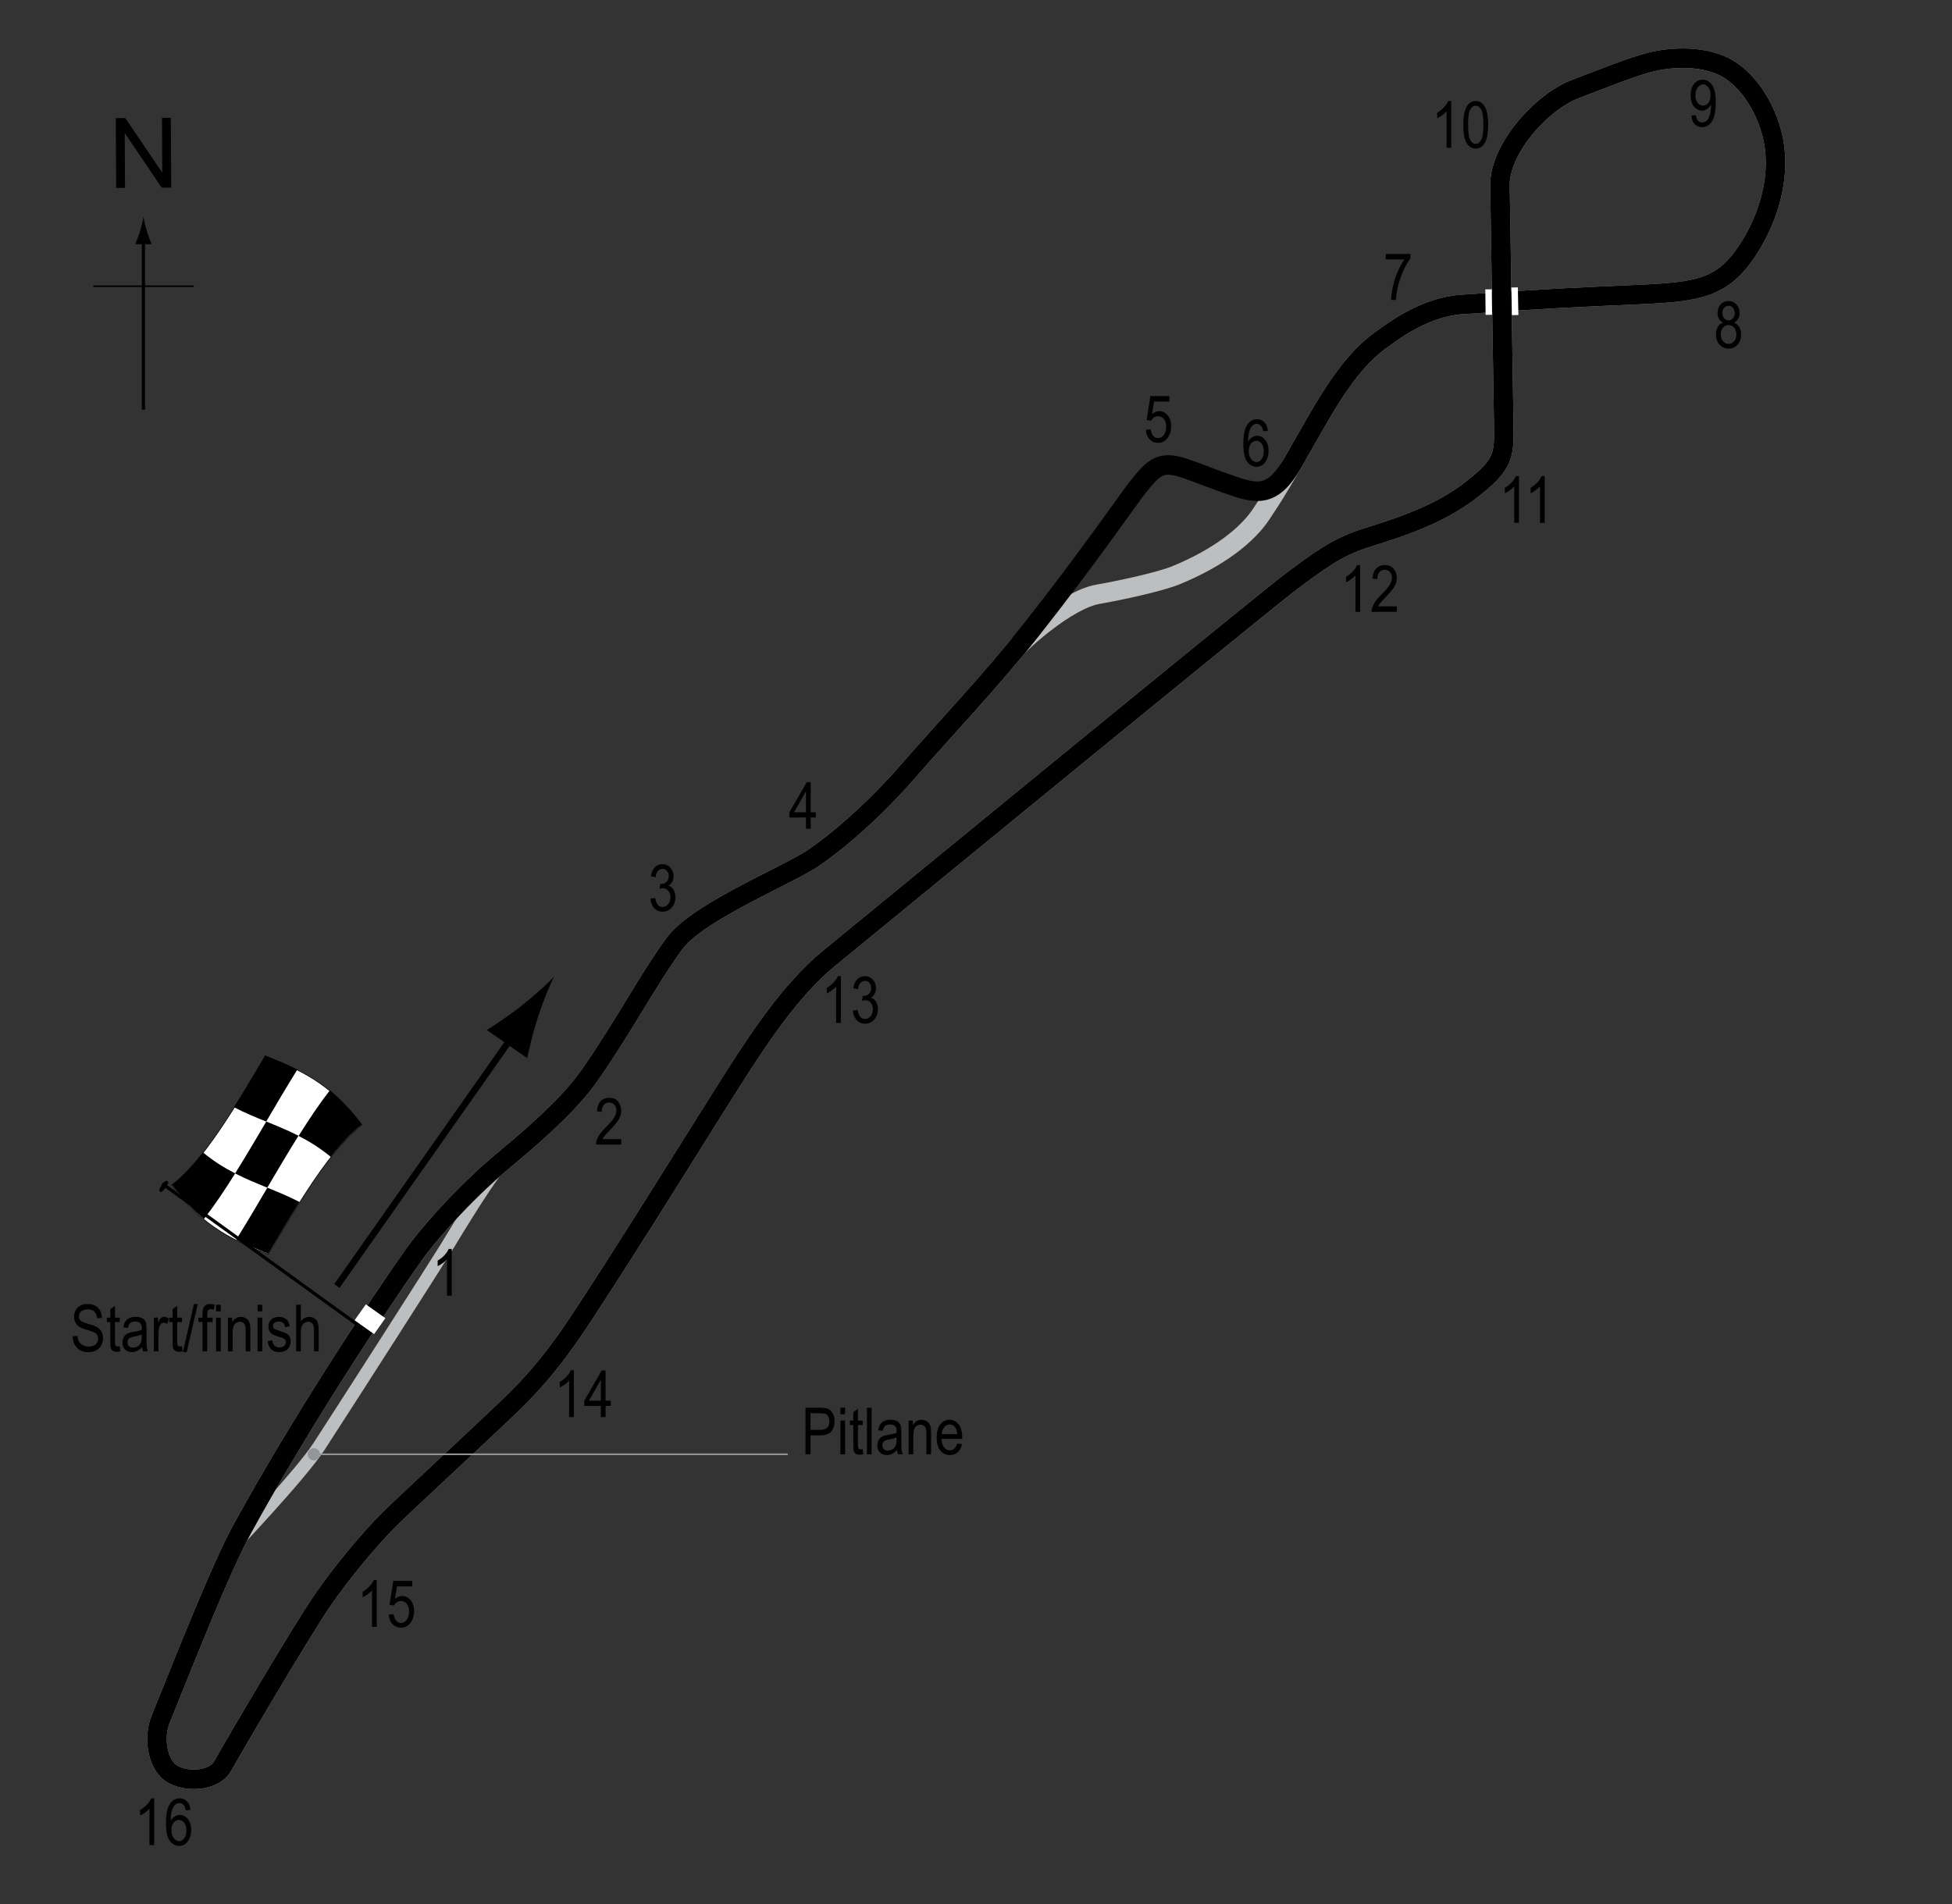 <?xml version="1.0" encoding="UTF-8"?> <!-- Generator: Adobe Illustrator 14.0.0, SVG Export Plug-In . SVG Version: 6.00 Build 43363) --> <svg xmlns="http://www.w3.org/2000/svg" xmlns:xlink="http://www.w3.org/1999/xlink" version="1.1" x="0px" y="0px" width="300px" height="292.723px" viewBox="0 0 300 292.723" xml:space="preserve"><rect x="0" y="0" width="300" height="292.723" fill="#333333" stroke="none"/> <g id="Pitlane"> <path fill="none" stroke="#BCBEC0" stroke-width="2" d="M35.693,237.769c0,0,10.548-11.125,13.333-15.417 c5.083-7.833,17.667-27.499,19.417-30.333s7.167-12.001,9.5-14.084"></path> </g> <g id="_x31_967_Circuit"> <path fill="none" stroke="#BCBEC0" stroke-width="3" d="M26.61,272.769c-2.318-1.237-3.152-5.449-1.917-8.5 c4.083-10.083,9.244-23.242,12.583-29.333c9-16.417,20.917-34.417,26.333-42.084c1.819-2.575,7.289-9.115,14-14.666 c6.75-5.583,10.675-9.537,13.083-13c5.333-7.667,8.583-14.083,12.917-20.083c3.318-4.595,15.417-9.666,20.667-12.75 c1.487-0.874,8.212-5.676,15.167-13.667c5.212-5.988,11.252-12.356,16.906-19.219c0.733-0.891,7.651-7.273,12.386-8.115 c5.625-1,10.3-2.233,11.875-2.875c6.75-2.75,11.156-6.281,13.281-9.531c1.861-2.846,2.062-3.1,4.719-7.676 c4.5-7.75,8-14.917,13.5-18.917c2.063-1.5,6.83-5.162,12.584-5.554c15.083-1.028,16.333-1.028,27.333-1.528 c9.294-0.422,13-1,17-7.5c2.229-3.621,4.348-9.027,3.75-14.75c-0.476-4.552-3.135-9.98-7.167-12.417 c-3.583-2.166-8.833-1.833-11.833-1.083s-7.487,2.574-11.666,4.167c-5.25,2-11.667,9.25-11.584,14.833 c0.101,6.749,0.501,32,0.584,36.75c0.083,4.756-0.001,6.083-4.751,9.833s-10.249,5.668-16.416,7.584 c-4.562,1.417-7.5,3.75-11.25,6.5s-63.917,52.083-71.334,58.166c-5.917,4.853-10.945,12.605-14.916,18.834 c-4.25,6.666-13.583,21.833-21.833,34.5c-2.809,4.313-6.263,9.653-12,15.166c-6.333,6.084-16.166,15.084-18.916,17.834 s-7,7.75-10.25,12.5s-13,21.333-15.25,25.333C33.021,273.604,29.136,274.116,26.61,272.769z"></path> </g> <g id="Circuit"> <path fill="none" stroke="#000000" stroke-width="3" d="M26.61,272.769c-2.318-1.237-3.152-5.449-1.917-8.5 c4.083-10.083,9.244-23.242,12.583-29.333c9-16.417,20.917-34.417,26.333-42.084c1.819-2.575,7.289-9.115,14-14.666 c6.75-5.583,10.675-9.537,13.083-13c5.333-7.667,8.583-14.083,12.917-20.083c3.318-4.595,15.417-9.666,20.667-12.75 c1.487-0.874,8.212-5.676,15.167-13.667c5.888-6.765,12.834-14.016,19.083-21.917c8.425-10.653,15.116-20.33,16.167-21.667 c2.75-3.5,3.75-4.333,7.5-3.083c1.536,0.512,5.633,2.169,8.333,3c3.25,1,5.426,0.826,8.083-3.75c4.5-7.75,8-14.917,13.5-18.917 c2.063-1.5,6.83-5.162,12.584-5.554c15.083-1.028,16.333-1.028,27.333-1.528c9.294-0.422,13-1,17-7.5 c2.229-3.621,4.348-9.027,3.75-14.75c-0.476-4.552-3.135-9.98-7.167-12.417c-3.583-2.166-8.833-1.833-11.833-1.083 s-7.487,2.574-11.666,4.167c-5.25,2-11.667,9.25-11.584,14.833c0.101,6.749,0.501,32,0.584,36.75 c0.083,4.756-0.001,6.083-4.751,9.833s-10.249,5.668-16.416,7.584c-4.562,1.417-7.5,3.75-11.25,6.5s-63.917,52.083-71.334,58.166 c-5.917,4.853-10.945,12.605-14.916,18.834c-4.25,6.666-13.583,21.833-21.833,34.5c-2.809,4.313-6.263,9.653-12,15.166 c-6.333,6.084-16.166,15.084-18.916,17.834s-7,7.75-10.25,12.5s-13,21.333-15.25,25.333 C33.021,273.604,29.136,274.116,26.61,272.769z"></path> </g> <g id="Bridge"> <line fill="#FFFFFF" stroke="#FFFFFF" x1="228.777" y1="44.477" x2="228.818" y2="48.393"></line> <line fill="#FFFFFF" stroke="#FFFFFF" x1="232.777" y1="44.185" x2="232.859" y2="48.435"></line> </g> <g id="Startline"> <line fill="none" stroke="#FFFFFF" stroke-width="3" x1="55.36" y1="201.727" x2="58.36" y2="203.852"></line> </g> <g id="Flag"> <g> <g> <path fill="#FFFFFF" stroke="#000000" stroke-width="0.1" d="M55.626,172.929c-4.793,3.666-9.586,11.74-14.379,19.885 c-4.949-2.02-9.898-3.964-14.847-10.607c4.794-3.665,9.587-11.739,14.381-19.884C45.73,164.341,50.678,166.286,55.626,172.929z"></path> <path d="M36.145,180.374c-1.598,2.55-3.196,4.937-4.794,7c-1.65-1.348-3.3-3.04-4.95-5.255c1.598-1.222,3.196-2.933,4.794-4.974 C32.845,178.514,34.495,179.531,36.145,180.374z"></path> <path d="M46.039,184.772c-1.599,2.539-3.197,5.246-4.796,7.962c-1.649-0.673-3.298-1.338-4.948-2.172 c1.599-2.56,3.197-5.277,4.795-7.992C42.74,183.243,44.39,183.918,46.039,184.772z"></path> <path d="M45.874,174.586c-1.598,2.551-3.197,5.265-4.795,7.98c-1.649-0.673-3.299-1.344-4.949-2.188 c1.598-2.549,3.197-5.261,4.795-7.976C42.574,173.074,44.224,173.743,45.874,174.586z"></path> <path d="M55.635,172.869c-1.599,1.22-3.197,2.931-4.796,4.971c-1.649-1.368-3.298-2.387-4.947-3.23 c1.598-2.55,3.196-4.937,4.794-6.999C52.336,168.959,53.985,170.652,55.635,172.869z"></path> <path d="M45.702,164.41c-1.598,2.563-3.196,5.282-4.794,7.998c-1.649-0.673-3.299-1.349-4.948-2.206 c1.599-2.536,3.198-5.243,4.797-7.958C42.406,162.916,44.054,163.579,45.702,164.41z"></path> </g> </g> <line fill="#FFFFFF" stroke="#000000" stroke-width="0.5" x1="24.935" y1="181.95" x2="54.74" y2="203.476"></line> <path d="M25.75,181.577c0.159,0.113,0.22,0.256-0.296,0.971c-0.517,0.713-0.697,0.737-0.856,0.626 c-0.157-0.116-0.229-0.324,0.288-1.038C25.399,181.422,25.592,181.462,25.75,181.577z"></path> <g> <line fill="none" stroke="#000000" x1="51.775" y1="197.68" x2="79.381" y2="158.412"></line> <path d="M82.667,156.386c-0.806,2.461-1.162,4.178-1.644,6.266l-6.205-4.325c0.684-0.39,3.282-2.104,5.313-3.709 c2.176-1.72,4.004-3.38,5.057-4.546C84.457,151.461,83.527,153.752,82.667,156.386z"></path> </g> </g> <g id="North"> <g> <g> <g> <line fill="none" stroke="#000000" stroke-width="0.5" x1="22.045" y1="62.973" x2="22.045" y2="36.689"></line> <path d="M21.534,35.509c-0.25,0.827-0.48,1.364-0.746,2.027h2.521c-0.112-0.237-0.496-1.2-0.745-2.027 c-0.268-0.885-0.45-1.687-0.516-2.207C21.983,33.822,21.8,34.624,21.534,35.509z"></path> </g> </g> </g> <line fill="none" stroke="#000000" stroke-width="0.25" x1="14.34" y1="43.998" x2="29.776" y2="43.998"></line> <g> <path d="M17.852,28.889l-0.057-10.737l1.458-0.008l5.685,8.4l-0.045-8.43l1.362-0.007l0.057,10.737l-1.458,0.008l-5.685-8.407 l0.045,8.438L17.852,28.889z"></path> </g> </g> <g id="Labels"> <g> <path d="M123.792,223.55v-7.158h2.212c0.521,0,0.905,0.046,1.152,0.137c0.339,0.124,0.608,0.353,0.811,0.688 s0.303,0.747,0.303,1.235c0,0.645-0.164,1.171-0.493,1.577s-0.896,0.61-1.704,0.61h-1.504v2.91H123.792z M124.568,219.795h1.519 c0.479,0,0.828-0.108,1.05-0.324c0.222-0.217,0.332-0.543,0.332-0.979c0-0.283-0.055-0.526-0.163-0.728 c-0.109-0.201-0.241-0.34-0.396-0.415c-0.154-0.075-0.434-0.112-0.837-0.112h-1.504V219.795z"></path> <path d="M129.163,217.402v-1.011h0.718v1.011H129.163z M129.163,223.55v-5.186h0.718v5.186H129.163z"></path> <path d="M132.585,222.764l0.098,0.776c-0.198,0.052-0.378,0.078-0.537,0.078c-0.251,0-0.452-0.05-0.605-0.149 c-0.153-0.099-0.258-0.234-0.315-0.407c-0.057-0.173-0.085-0.517-0.085-1.03v-2.983h-0.527v-0.684h0.527v-1.284l0.718-0.527v1.812 h0.728v0.684h-0.728v3.032c0,0.279,0.021,0.461,0.063,0.542c0.062,0.117,0.178,0.176,0.347,0.176 C132.349,222.798,132.456,222.787,132.585,222.764z"></path> <path d="M133.24,223.55v-7.158h0.718v7.158H133.24z"></path> <path d="M137.854,222.91c-0.241,0.25-0.491,0.439-0.752,0.566s-0.53,0.19-0.811,0.19c-0.442,0-0.796-0.134-1.06-0.4 s-0.396-0.626-0.396-1.079c0-0.299,0.062-0.564,0.186-0.796s0.293-0.411,0.508-0.542s0.54-0.227,0.977-0.288 c0.586-0.086,1.016-0.188,1.289-0.308l0.005-0.225c0-0.355-0.063-0.604-0.19-0.747c-0.179-0.208-0.454-0.313-0.825-0.313 c-0.335,0-0.586,0.069-0.752,0.208c-0.166,0.14-0.288,0.4-0.366,0.783l-0.708-0.117c0.101-0.557,0.306-0.962,0.612-1.216 c0.309-0.254,0.748-0.381,1.321-0.381c0.446,0,0.796,0.084,1.05,0.251c0.254,0.168,0.414,0.375,0.48,0.623 c0.067,0.248,0.101,0.609,0.101,1.084v1.172c0,0.82,0.016,1.337,0.046,1.551c0.031,0.213,0.093,0.42,0.184,0.622H138 C137.925,223.371,137.876,223.158,137.854,222.91z M137.795,220.947c-0.264,0.131-0.656,0.24-1.177,0.332 c-0.303,0.053-0.515,0.111-0.635,0.178c-0.12,0.067-0.214,0.162-0.28,0.283c-0.067,0.123-0.101,0.264-0.101,0.423 c0,0.247,0.076,0.445,0.229,0.593c0.153,0.148,0.364,0.223,0.635,0.223c0.257,0,0.49-0.066,0.701-0.2 c0.209-0.134,0.366-0.312,0.471-0.534c0.104-0.224,0.156-0.549,0.156-0.975V220.947z"></path> <path d="M139.646,223.55v-5.186h0.649v0.732c0.156-0.284,0.347-0.497,0.572-0.638c0.227-0.142,0.485-0.212,0.778-0.212 c0.227,0,0.438,0.045,0.631,0.134c0.193,0.09,0.35,0.207,0.468,0.352c0.119,0.146,0.207,0.334,0.266,0.564 s0.088,0.586,0.088,1.064v3.188h-0.718v-3.157c0-0.382-0.032-0.66-0.098-0.836s-0.167-0.313-0.306-0.408 c-0.138-0.097-0.298-0.145-0.48-0.145c-0.345,0-0.62,0.129-0.825,0.387c-0.205,0.257-0.308,0.698-0.308,1.324v2.835H139.646z"></path> <path d="M147.112,221.88l0.742,0.112c-0.124,0.553-0.348,0.971-0.672,1.252c-0.323,0.282-0.725,0.423-1.203,0.423 c-0.603,0-1.09-0.229-1.463-0.687c-0.372-0.457-0.559-1.117-0.559-1.979c0-0.896,0.188-1.578,0.564-2.048 c0.375-0.471,0.852-0.706,1.428-0.706c0.55,0,1.009,0.231,1.377,0.693s0.552,1.132,0.552,2.007l-0.005,0.234H144.7 c0.029,0.582,0.164,1.021,0.405,1.318s0.534,0.444,0.879,0.444C146.524,222.944,146.9,222.59,147.112,221.88z M144.744,220.459 h2.373c-0.032-0.449-0.129-0.785-0.288-1.006c-0.231-0.322-0.525-0.483-0.884-0.483c-0.322,0-0.598,0.134-0.825,0.403 C144.892,219.641,144.766,220.004,144.744,220.459z"></path> </g> <g> <path d="M11.167,205.422l0.732-0.078c0.039,0.395,0.128,0.701,0.266,0.92c0.139,0.221,0.337,0.396,0.594,0.53s0.547,0.2,0.869,0.2 c0.462,0,0.821-0.113,1.076-0.338c0.256-0.227,0.384-0.52,0.384-0.881c0-0.211-0.046-0.395-0.14-0.553 c-0.092-0.157-0.232-0.286-0.42-0.387c-0.187-0.102-0.591-0.243-1.213-0.428c-0.554-0.164-0.947-0.329-1.182-0.495 s-0.417-0.377-0.547-0.632c-0.13-0.256-0.195-0.545-0.195-0.867c0-0.58,0.188-1.053,0.562-1.421s0.879-0.552,1.514-0.552 c0.437,0,0.817,0.086,1.146,0.259c0.326,0.173,0.58,0.42,0.762,0.742c0.18,0.322,0.277,0.702,0.29,1.138l-0.747,0.068 c-0.039-0.465-0.178-0.811-0.418-1.035c-0.238-0.225-0.575-0.337-1.008-0.337c-0.439,0-0.774,0.099-1.006,0.296 c-0.231,0.196-0.347,0.451-0.347,0.764c0,0.289,0.085,0.514,0.254,0.674c0.169,0.159,0.55,0.32,1.143,0.484 c0.579,0.16,0.985,0.299,1.22,0.417c0.358,0.183,0.628,0.423,0.811,0.721s0.274,0.653,0.274,1.065c0,0.41-0.096,0.783-0.288,1.119 c-0.192,0.338-0.453,0.594-0.783,0.77c-0.331,0.175-0.729,0.263-1.194,0.263c-0.726,0-1.305-0.218-1.735-0.654 C11.407,206.758,11.183,206.168,11.167,205.422z"></path> <path d="M18.398,206.94l0.098,0.776c-0.198,0.053-0.378,0.078-0.537,0.078c-0.251,0-0.452-0.05-0.605-0.148 c-0.153-0.1-0.258-0.236-0.315-0.408c-0.057-0.172-0.085-0.516-0.085-1.03v-2.983h-0.527v-0.684h0.527v-1.284l0.718-0.527v1.812 h0.728v0.684H17.67v3.032c0,0.28,0.021,0.46,0.063,0.542c0.062,0.117,0.178,0.176,0.347,0.176 C18.162,206.975,18.268,206.963,18.398,206.94z"></path> <path d="M21.845,207.087c-0.241,0.251-0.491,0.439-0.752,0.566s-0.53,0.19-0.811,0.19c-0.442,0-0.796-0.133-1.06-0.4 s-0.396-0.627-0.396-1.079c0-0.3,0.062-0.565,0.186-0.796s0.293-0.412,0.508-0.542s0.54-0.226,0.977-0.288 c0.586-0.086,1.016-0.188,1.289-0.308l0.005-0.225c0-0.354-0.063-0.604-0.19-0.747c-0.179-0.209-0.454-0.313-0.825-0.313 c-0.335,0-0.586,0.069-0.752,0.209c-0.166,0.139-0.288,0.399-0.366,0.782l-0.708-0.117c0.101-0.557,0.305-0.962,0.613-1.216 c0.307-0.254,0.747-0.381,1.32-0.381c0.446,0,0.796,0.084,1.05,0.252c0.254,0.167,0.414,0.375,0.481,0.622 c0.066,0.247,0.1,0.608,0.1,1.084v1.172c0,0.82,0.016,1.337,0.047,1.55c0.03,0.214,0.092,0.422,0.183,0.623h-0.752 C21.917,207.547,21.868,207.334,21.845,207.087z M21.787,205.124c-0.264,0.13-0.656,0.241-1.177,0.332 c-0.303,0.052-0.515,0.111-0.635,0.179c-0.12,0.066-0.214,0.16-0.281,0.283c-0.066,0.121-0.1,0.262-0.1,0.422 c0,0.248,0.076,0.445,0.229,0.594c0.153,0.147,0.364,0.222,0.635,0.222c0.257,0,0.491-0.067,0.7-0.2 c0.211-0.133,0.367-0.312,0.472-0.535c0.104-0.223,0.156-0.547,0.156-0.974V205.124z"></path> <path d="M23.637,207.727v-5.186h0.649v0.786c0.166-0.364,0.318-0.606,0.456-0.726c0.139-0.118,0.294-0.178,0.467-0.178 c0.241,0,0.486,0.094,0.737,0.283l-0.244,0.815c-0.179-0.127-0.354-0.19-0.522-0.19c-0.153,0-0.293,0.054-0.42,0.161 s-0.217,0.257-0.269,0.449c-0.091,0.335-0.137,0.692-0.137,1.069v2.715H23.637z"></path> <path d="M27.968,206.94l0.098,0.776c-0.198,0.053-0.378,0.078-0.537,0.078c-0.251,0-0.452-0.05-0.605-0.148 c-0.153-0.1-0.258-0.236-0.315-0.408c-0.057-0.172-0.085-0.516-0.085-1.03v-2.983h-0.527v-0.684h0.527v-1.284l0.718-0.527v1.812 h0.728v0.684h-0.728v3.032c0,0.28,0.021,0.46,0.063,0.542c0.062,0.117,0.178,0.176,0.347,0.176 C27.732,206.975,27.838,206.963,27.968,206.94z"></path> <path d="M28.111,207.844l1.7-7.397h0.586l-1.705,7.397H28.111z"></path> <path d="M31.127,207.727v-4.502h-0.64v-0.684h0.64v-0.552c0-0.407,0.042-0.712,0.127-0.915c0.085-0.204,0.215-0.359,0.39-0.467 s0.394-0.161,0.658-0.161c0.206,0,0.431,0.03,0.676,0.093l-0.107,0.762c-0.149-0.033-0.291-0.049-0.425-0.049 c-0.215,0-0.369,0.057-0.461,0.168c-0.094,0.113-0.14,0.326-0.14,0.643v0.479h0.83v0.684h-0.83v4.502H31.127z"></path> <path d="M33.208,201.579v-1.011h0.718v1.011H33.208z M33.208,207.727v-5.186h0.718v5.186H33.208z"></path> <path d="M35.029,207.727v-5.186h0.649v0.732c0.156-0.285,0.347-0.498,0.572-0.639c0.227-0.141,0.485-0.211,0.778-0.211 c0.227,0,0.438,0.045,0.631,0.135c0.193,0.089,0.35,0.206,0.468,0.352c0.119,0.145,0.207,0.332,0.266,0.563 s0.088,0.586,0.088,1.064v3.188h-0.718v-3.158c0-0.381-0.032-0.659-0.098-0.836c-0.065-0.176-0.167-0.312-0.306-0.408 c-0.138-0.096-0.298-0.144-0.48-0.144c-0.345,0-0.62,0.129-0.825,0.386c-0.205,0.258-0.308,0.699-0.308,1.325v2.835H35.029z"></path> <path d="M39.589,201.579v-1.011h0.718v1.011H39.589z M39.589,207.727v-5.186h0.718v5.186H39.589z"></path> <path d="M41.132,206.174l0.718-0.137c0.042,0.366,0.157,0.639,0.346,0.816c0.188,0.179,0.438,0.268,0.75,0.268 c0.313,0,0.554-0.077,0.724-0.232c0.171-0.154,0.256-0.35,0.256-0.588c0-0.205-0.073-0.365-0.22-0.479 c-0.101-0.078-0.345-0.176-0.732-0.293c-0.56-0.172-0.935-0.318-1.123-0.439s-0.335-0.281-0.439-0.483s-0.156-0.431-0.156-0.688 c0-0.443,0.142-0.803,0.425-1.079s0.676-0.415,1.177-0.415c0.315,0,0.594,0.057,0.832,0.171c0.24,0.114,0.423,0.267,0.55,0.459 s0.215,0.468,0.264,0.825l-0.703,0.117c-0.065-0.566-0.373-0.85-0.923-0.85c-0.313,0-0.545,0.063-0.698,0.188 s-0.229,0.284-0.229,0.479c0,0.191,0.073,0.342,0.22,0.453c0.089,0.064,0.35,0.168,0.783,0.311 c0.597,0.189,0.982,0.34,1.157,0.453c0.175,0.111,0.312,0.266,0.409,0.459c0.097,0.194,0.146,0.426,0.146,0.692 c0,0.495-0.157,0.897-0.471,1.203c-0.314,0.307-0.743,0.46-1.287,0.46C41.886,207.844,41.295,207.287,41.132,206.174z"></path> <path d="M45.512,207.727v-7.158h0.718v2.568c0.169-0.238,0.36-0.416,0.573-0.535c0.214-0.118,0.449-0.178,0.706-0.178 c0.452,0,0.81,0.145,1.071,0.432c0.263,0.289,0.394,0.816,0.394,1.585v3.286h-0.718v-3.286c0-0.449-0.08-0.771-0.239-0.967 s-0.379-0.293-0.659-0.293c-0.313,0-0.578,0.126-0.799,0.376c-0.219,0.25-0.329,0.695-0.329,1.333v2.837H45.512z"></path> </g> <g> <path d="M69.427,199.168h-0.723v-5.601c-0.166,0.195-0.389,0.395-0.669,0.599c-0.28,0.203-0.537,0.357-0.771,0.461v-0.85 c0.397-0.229,0.748-0.506,1.052-0.835c0.305-0.329,0.519-0.649,0.643-0.962h0.469V199.168z"></path> </g> <g> <path d="M95.483,175.096v0.845h-3.882c-0.01-0.342,0.094-0.725,0.31-1.147c0.217-0.424,0.613-0.924,1.189-1.5 c0.674-0.672,1.115-1.19,1.323-1.557c0.208-0.367,0.313-0.709,0.313-1.024c0-0.364-0.106-0.662-0.319-0.892 c-0.214-0.23-0.477-0.345-0.789-0.345c-0.335,0-0.61,0.124-0.825,0.372s-0.322,0.604-0.322,1.068l-0.742-0.093 c0.052-0.687,0.247-1.204,0.583-1.55c0.338-0.348,0.781-0.521,1.331-0.521c0.599,0,1.052,0.202,1.36,0.604 c0.307,0.404,0.461,0.863,0.461,1.377c0,0.455-0.12,0.893-0.361,1.311s-0.698,0.976-1.372,1.673 c-0.43,0.439-0.707,0.739-0.833,0.899c-0.125,0.159-0.227,0.318-0.305,0.479H95.483z"></path> </g> <g> <path d="M176.098,66.075l0.757-0.078c0.059,0.456,0.191,0.795,0.397,1.018c0.207,0.223,0.447,0.334,0.721,0.334 c0.342,0,0.637-0.157,0.884-0.472c0.247-0.315,0.371-0.744,0.371-1.289c0-0.512-0.12-0.909-0.358-1.191 c-0.24-0.282-0.54-0.423-0.901-0.423c-0.218,0-0.423,0.061-0.612,0.184c-0.191,0.123-0.342,0.293-0.452,0.512l-0.679-0.108 l0.571-3.678h2.915v0.84h-2.343l-0.313,1.926c0.348-0.301,0.718-0.452,1.108-0.452c0.491,0,0.919,0.209,1.281,0.628 c0.363,0.419,0.545,0.983,0.545,1.694c0,0.701-0.182,1.301-0.544,1.801c-0.363,0.5-0.851,0.75-1.463,0.75 c-0.508,0-0.937-0.177-1.287-0.53C176.346,67.189,176.147,66.7,176.098,66.075z"></path> </g> <g> <path d="M123.871,127.38v-1.714h-2.544v-0.806l2.676-4.639h0.591v4.639h0.796v0.806h-0.796v1.714H123.871z M123.871,124.86v-3.228 l-1.834,3.228H123.871z"></path> </g> <g> <path d="M99.966,138.132l0.718-0.117c0.15,0.941,0.53,1.411,1.14,1.411c0.33,0,0.615-0.139,0.856-0.418s0.362-0.64,0.362-1.083 c0-0.417-0.11-0.753-0.332-1.008s-0.493-0.381-0.815-0.381c-0.137,0-0.306,0.033-0.508,0.098l0.083-0.771l0.112,0.01 c0.356,0,0.646-0.109,0.868-0.327c0.222-0.217,0.333-0.508,0.333-0.872c0-0.334-0.093-0.603-0.279-0.806 c-0.186-0.203-0.412-0.305-0.68-0.305c-0.277,0-0.512,0.106-0.703,0.32c-0.19,0.213-0.313,0.536-0.364,0.969l-0.718-0.156 c0.091-0.612,0.296-1.074,0.615-1.387s0.705-0.469,1.157-0.469c0.476,0,0.879,0.176,1.211,0.527 c0.332,0.352,0.498,0.794,0.498,1.328c0,0.325-0.07,0.613-0.211,0.863s-0.338,0.447-0.59,0.59 c0.233,0.065,0.426,0.173,0.578,0.322c0.152,0.15,0.275,0.35,0.37,0.6c0.094,0.25,0.141,0.53,0.141,0.839 c0,0.657-0.193,1.195-0.581,1.613s-0.852,0.627-1.392,0.627c-0.501,0-0.926-0.182-1.274-0.547S100.015,138.747,99.966,138.132z"></path> </g> <g> <path d="M259.936,17.777l0.693-0.078c0.109,0.755,0.436,1.133,0.977,1.133c0.24,0,0.459-0.082,0.656-0.247s0.363-0.457,0.5-0.876 s0.205-0.91,0.205-1.47v-0.176c-0.148,0.29-0.352,0.519-0.605,0.688s-0.512,0.254-0.775,0.254c-0.479,0-0.891-0.209-1.238-0.627 c-0.346-0.418-0.52-0.99-0.52-1.716c0-0.749,0.18-1.339,0.539-1.77s0.797-0.647,1.311-0.647c0.365,0,0.705,0.121,1.021,0.361 c0.314,0.241,0.559,0.596,0.732,1.064c0.172,0.469,0.258,1.144,0.258,2.026c0,0.983-0.092,1.747-0.277,2.29 s-0.438,0.941-0.754,1.191c-0.318,0.25-0.674,0.376-1.068,0.376c-0.445,0-0.818-0.152-1.117-0.457 C260.172,18.794,259.995,18.354,259.936,17.777z M262.889,14.616c0-0.512-0.113-0.915-0.342-1.208s-0.492-0.44-0.787-0.44 c-0.311,0-0.588,0.156-0.83,0.469c-0.244,0.313-0.365,0.73-0.365,1.252c0,0.47,0.117,0.844,0.348,1.123 c0.232,0.279,0.51,0.418,0.832,0.418c0.32,0,0.59-0.14,0.813-0.42C262.778,15.529,262.889,15.131,262.889,14.616z"></path> </g> <g> <path d="M264.842,49.579c-0.288-0.13-0.506-0.316-0.653-0.559c-0.147-0.243-0.221-0.544-0.221-0.905 c0-0.543,0.16-0.985,0.479-1.327c0.319-0.341,0.722-0.512,1.205-0.512c0.487,0,0.892,0.174,1.215,0.522s0.484,0.797,0.484,1.347 c0,0.345-0.071,0.637-0.215,0.876c-0.144,0.239-0.359,0.425-0.649,0.559c0.355,0.14,0.628,0.366,0.818,0.679 c0.19,0.313,0.285,0.7,0.285,1.163c0,0.639-0.185,1.159-0.554,1.561s-0.826,0.604-1.373,0.604c-0.552,0-1.013-0.201-1.382-0.604 s-0.554-0.931-0.554-1.585c0-0.479,0.099-0.874,0.295-1.185C264.221,49.9,264.494,49.689,264.842,49.579z M264.466,51.397 c0,0.439,0.118,0.793,0.354,1.062s0.517,0.403,0.845,0.403c0.332,0,0.613-0.13,0.844-0.391s0.346-0.609,0.346-1.045 c0-0.439-0.118-0.793-0.355-1.062s-0.521-0.403-0.854-0.403c-0.327,0-0.606,0.133-0.835,0.4 C264.581,50.629,264.466,50.974,264.466,51.397z M264.706,48.089c0,0.351,0.093,0.63,0.277,0.838 c0.186,0.208,0.412,0.312,0.682,0.312c0.264,0,0.487-0.103,0.673-0.307c0.185-0.205,0.277-0.469,0.277-0.794 c0-0.334-0.095-0.608-0.285-0.821c-0.189-0.213-0.415-0.319-0.675-0.319s-0.482,0.104-0.669,0.312 C264.799,47.518,264.706,47.778,264.706,48.089z"></path> </g> <g> <path d="M212.975,39.882v-0.845h3.794v0.684c-0.566,0.736-1.064,1.693-1.494,2.874s-0.677,2.35-0.742,3.508h-0.737 c0.01-0.599,0.104-1.297,0.285-2.095c0.18-0.797,0.428-1.558,0.742-2.28c0.315-0.723,0.654-1.338,1.019-1.846H212.975z"></path> </g> <g> <path d="M194.858,66.218l-0.719,0.068c-0.068-0.366-0.168-0.627-0.301-0.783c-0.193-0.227-0.424-0.34-0.693-0.34 c-0.418,0-0.754,0.26-1.008,0.781c-0.219,0.449-0.328,1.113-0.332,1.992c0.166-0.313,0.375-0.549,0.625-0.71 c0.252-0.161,0.516-0.242,0.797-0.242c0.465,0,0.871,0.211,1.217,0.632c0.348,0.421,0.521,0.985,0.521,1.692 c0,0.479-0.088,0.912-0.262,1.301s-0.398,0.676-0.672,0.862s-0.574,0.278-0.902,0.278c-0.594,0-1.082-0.267-1.465-0.801 c-0.385-0.534-0.576-1.424-0.576-2.671c0-1.383,0.195-2.369,0.59-2.957c0.393-0.587,0.896-0.881,1.512-0.881 c0.445,0,0.818,0.152,1.119,0.455C194.61,65.199,194.792,65.64,194.858,66.218z M191.918,69.309c0,0.518,0.121,0.934,0.365,1.248 s0.527,0.471,0.85,0.471c0.283,0,0.537-0.148,0.76-0.444s0.334-0.703,0.334-1.221c0-0.508-0.109-0.902-0.332-1.182 c-0.221-0.28-0.49-0.42-0.811-0.42c-0.313,0-0.584,0.139-0.818,0.417C192.034,68.457,191.918,68.833,191.918,69.309z"></path> </g> <g> <path d="M23.694,283.627h-0.723v-5.601c-0.166,0.195-0.389,0.395-0.669,0.599c-0.28,0.203-0.537,0.357-0.771,0.461v-0.85 c0.397-0.229,0.748-0.506,1.053-0.835c0.304-0.329,0.518-0.649,0.642-0.962h0.469V283.627z"></path> <path d="M29.275,278.217l-0.718,0.068c-0.068-0.366-0.169-0.627-0.302-0.783c-0.192-0.227-0.423-0.34-0.692-0.34 c-0.419,0-0.755,0.26-1.009,0.781c-0.218,0.449-0.328,1.113-0.331,1.992c0.166-0.313,0.374-0.549,0.625-0.711 c0.251-0.16,0.516-0.241,0.796-0.241c0.466,0,0.871,0.211,1.219,0.632c0.346,0.422,0.52,0.986,0.52,1.692 c0,0.479-0.087,0.912-0.262,1.302c-0.174,0.389-0.397,0.676-0.671,0.861s-0.574,0.278-0.903,0.278 c-0.593,0-1.081-0.267-1.465-0.801s-0.576-1.425-0.576-2.671c0-1.383,0.196-2.369,0.59-2.957c0.394-0.587,0.897-0.881,1.512-0.881 c0.445,0,0.818,0.152,1.119,0.455C29.027,277.198,29.21,277.639,29.275,278.217z M26.336,281.308c0,0.518,0.122,0.934,0.366,1.247 c0.244,0.314,0.527,0.472,0.85,0.472c0.283,0,0.536-0.147,0.759-0.444c0.224-0.297,0.335-0.703,0.335-1.221 c0-0.508-0.11-0.902-0.332-1.182s-0.491-0.42-0.811-0.42c-0.313,0-0.585,0.139-0.817,0.418 C26.452,280.455,26.336,280.832,26.336,281.308z"></path> </g> <g> <path d="M57.896,250.077h-0.723v-5.601c-0.166,0.195-0.389,0.395-0.669,0.598c-0.28,0.204-0.537,0.357-0.771,0.462v-0.85 c0.397-0.228,0.748-0.507,1.053-0.835c0.304-0.328,0.518-0.649,0.642-0.962h0.469V250.077z"></path> <path d="M59.742,248.202l0.757-0.078c0.059,0.456,0.191,0.795,0.398,1.019c0.206,0.223,0.446,0.334,0.72,0.334 c0.342,0,0.637-0.157,0.884-0.472c0.247-0.315,0.371-0.744,0.371-1.288c0-0.512-0.119-0.909-0.359-1.191 c-0.238-0.281-0.539-0.423-0.9-0.423c-0.218,0-0.422,0.062-0.613,0.184c-0.189,0.122-0.341,0.293-0.451,0.512l-0.679-0.108 l0.571-3.678h2.915v0.84h-2.343l-0.313,1.926c0.348-0.301,0.718-0.451,1.108-0.451c0.491,0,0.919,0.209,1.281,0.628 c0.363,0.419,0.545,0.983,0.545,1.694c0,0.7-0.182,1.301-0.545,1.801c-0.362,0.5-0.85,0.75-1.462,0.75 c-0.508,0-0.937-0.177-1.286-0.529C59.99,249.316,59.791,248.827,59.742,248.202z"></path> </g> <g> <path d="M88.189,217.829h-0.723v-5.601c-0.166,0.195-0.389,0.395-0.669,0.598c-0.28,0.204-0.537,0.357-0.771,0.462v-0.85 c0.397-0.228,0.748-0.507,1.053-0.835c0.304-0.328,0.518-0.649,0.642-0.962h0.469V217.829z"></path> <path d="M92.344,217.829v-1.714H89.8v-0.806l2.676-4.639h0.591v4.639h0.796v0.806h-0.796v1.714H92.344z M92.344,215.31v-3.228 l-1.834,3.228H92.344z"></path> </g> <g> <path d="M129.232,157.243h-0.723v-5.601c-0.166,0.195-0.389,0.395-0.669,0.598s-0.537,0.357-0.771,0.461v-0.85 c0.397-0.228,0.748-0.506,1.053-0.835c0.304-0.329,0.518-0.649,0.642-0.962h0.469V157.243z"></path> <path d="M131.078,155.349l0.718-0.117c0.15,0.941,0.53,1.411,1.14,1.411c0.33,0,0.615-0.139,0.856-0.418s0.362-0.64,0.362-1.083 c0-0.417-0.11-0.753-0.332-1.008s-0.493-0.381-0.815-0.381c-0.137,0-0.306,0.033-0.508,0.098l0.083-0.771l0.112,0.01 c0.356,0,0.646-0.109,0.868-0.327c0.222-0.217,0.333-0.508,0.333-0.872c0-0.334-0.093-0.603-0.279-0.806 c-0.186-0.203-0.412-0.305-0.68-0.305c-0.277,0-0.512,0.106-0.703,0.32c-0.19,0.213-0.313,0.536-0.364,0.969l-0.718-0.156 c0.091-0.612,0.296-1.074,0.615-1.387s0.705-0.469,1.157-0.469c0.476,0,0.879,0.176,1.211,0.527 c0.332,0.352,0.498,0.794,0.498,1.328c0,0.325-0.07,0.613-0.211,0.863s-0.338,0.447-0.59,0.59 c0.233,0.065,0.426,0.173,0.578,0.322c0.152,0.15,0.275,0.35,0.37,0.6c0.094,0.25,0.141,0.53,0.141,0.839 c0,0.657-0.193,1.195-0.581,1.613s-0.852,0.627-1.392,0.627c-0.501,0-0.926-0.182-1.274-0.547S131.126,155.964,131.078,155.349z"></path> </g> <g> <path d="M209.036,94.051h-0.723V88.45c-0.166,0.195-0.389,0.395-0.669,0.598s-0.537,0.357-0.771,0.461v-0.85 c0.397-0.228,0.748-0.506,1.053-0.835c0.304-0.329,0.518-0.649,0.642-0.962h0.469V94.051z"></path> <path d="M214.68,93.206v0.845h-3.882c-0.01-0.342,0.094-0.725,0.311-1.148c0.216-0.424,0.612-0.923,1.188-1.5 c0.674-0.671,1.115-1.19,1.323-1.557s0.313-0.708,0.313-1.024c0-0.365-0.106-0.662-0.32-0.892 c-0.213-0.23-0.476-0.345-0.788-0.345c-0.335,0-0.61,0.124-0.825,0.373c-0.215,0.248-0.322,0.604-0.322,1.068l-0.742-0.093 c0.052-0.687,0.246-1.204,0.584-1.55c0.336-0.347,0.78-0.52,1.33-0.52c0.599,0,1.053,0.202,1.359,0.605 c0.309,0.404,0.462,0.862,0.462,1.376c0,0.456-0.12,0.892-0.361,1.31c-0.241,0.418-0.698,0.976-1.372,1.673 c-0.43,0.439-0.707,0.739-0.832,0.899c-0.126,0.16-0.228,0.319-0.306,0.479H214.68z"></path> </g> <g> <path d="M233.441,80.37h-0.723V74.77c-0.166,0.195-0.389,0.395-0.669,0.598s-0.537,0.357-0.771,0.461v-0.85 c0.397-0.228,0.748-0.506,1.053-0.835c0.304-0.329,0.518-0.649,0.642-0.962h0.469V80.37z"></path> <path d="M237.401,80.37h-0.723V74.77c-0.166,0.195-0.389,0.395-0.669,0.598s-0.537,0.357-0.771,0.461v-0.85 c0.397-0.228,0.748-0.506,1.052-0.835c0.305-0.329,0.519-0.649,0.643-0.962h0.469V80.37z"></path> </g> <g> <path d="M223.042,22.716h-0.723v-5.601c-0.166,0.195-0.389,0.395-0.668,0.598c-0.281,0.204-0.537,0.357-0.771,0.461v-0.85 c0.396-0.228,0.748-0.506,1.053-0.835c0.303-0.329,0.518-0.649,0.641-0.962h0.469V22.716z"></path> <path d="M224.887,19.186c0-1.201,0.162-2.111,0.486-2.729s0.801-0.928,1.434-0.928c0.559,0,1,0.25,1.322,0.752 c0.391,0.605,0.586,1.574,0.586,2.905c0,1.195-0.16,2.102-0.482,2.722s-0.801,0.93-1.436,0.93c-0.561,0-1.018-0.273-1.375-0.82 C225.067,21.471,224.887,20.527,224.887,19.186z M225.625,19.183c0,1.163,0.111,1.942,0.334,2.338 c0.225,0.396,0.51,0.594,0.859,0.594c0.33,0,0.605-0.2,0.826-0.601c0.223-0.401,0.334-1.178,0.334-2.331 c0-1.167-0.111-1.947-0.336-2.341c-0.223-0.394-0.514-0.591-0.869-0.591c-0.326,0-0.598,0.2-0.818,0.601 S225.625,18.03,225.625,19.183z"></path> </g> <g> <g> <line fill="none" stroke="#939598" stroke-width="0.25" x1="121.07" y1="223.55" x2="48.235" y2="223.55"></line> <circle fill="#939598" cx="48.235" cy="223.549" r="0.94"></circle> </g> </g> </g> </svg> 